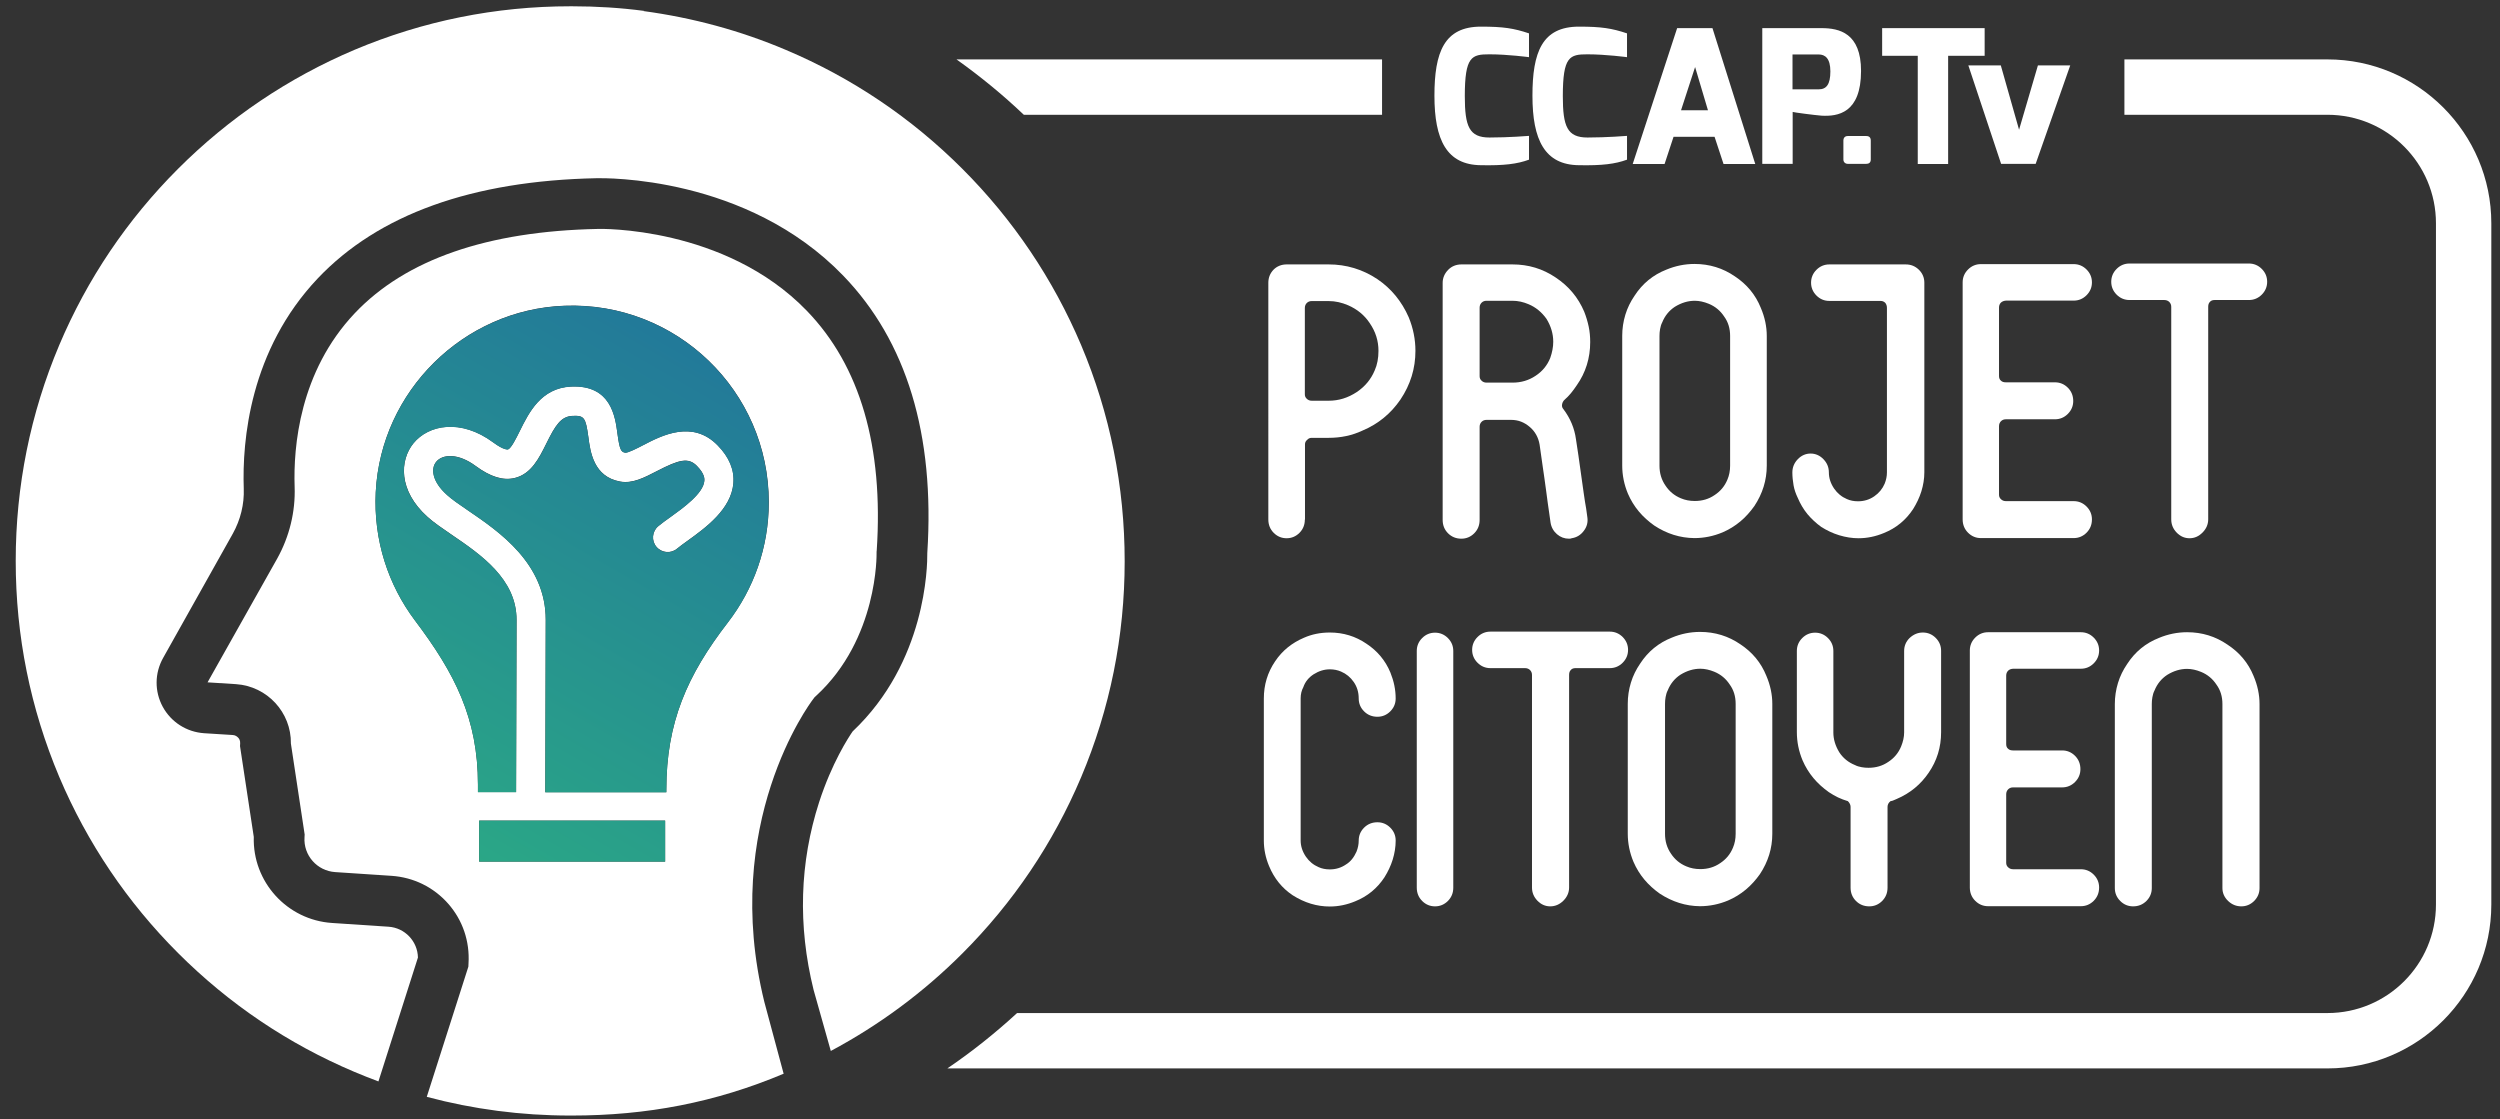 <?xml version="1.0" encoding="utf-8"?>
<!-- Generator: Adobe Illustrator 25.2.0, SVG Export Plug-In . SVG Version: 6.00 Build 0)  -->
<svg version="1.1" id="Calque_2" xmlns="http://www.w3.org/2000/svg" xmlns:xlink="http://www.w3.org/1999/xlink" x="0px" y="0px"
	 width="1670.7px" height="748.1px" viewBox="0 0 1670.7 748.1" style="enable-background:new 0 0 1670.7 748.1;"
	 xml:space="preserve">
<rect x="0" y="0" width="1670.7" height="748.1" fill="#333333" stroke="none"/>
<style type="text/css">
	.st0{fill:#FFFFFF;}
	.st1{fill:url(#SVGID_1_);}
	.st2{fill:url(#SVGID_2_);}
</style>
<g>
	<path class="st0" d="M872,347.2c0,3.5-1.2,6.5-3.6,8.9c-2.4,2.4-5.3,3.6-8.6,3.6c-3.3,0-6.2-1.2-8.6-3.6c-2.4-2.4-3.6-5.4-3.6-8.9
		V189c0-3.5,1.2-6.4,3.5-8.8c2.3-2.3,5.3-3.5,8.8-3.5h28c11.8,0,22.7,3.3,32.5,9.8c9.3,6.3,16.3,14.8,21,25.5
		c3,7.3,4.5,14.8,4.5,22.5c0,11.7-3.3,22.5-10,32.5c-6.5,9.5-15,16.4-25.5,20.8c-6.8,3.2-14.3,4.8-22.5,4.8h-11.3
		c-1.2,0-2.2,0.4-3,1.3c-1,0.8-1.5,1.8-1.5,3V347.2z M872,263.5c0,1.2,0.4,2.2,1.3,3c0.8,0.8,1.9,1.3,3.3,1.3h11.3
		c6.7,0,12.9-1.9,18.8-5.8c5.5-3.7,9.5-8.5,12-14.5c1.7-3.8,2.5-8.2,2.5-13c0-6.7-1.9-12.8-5.8-18.5c-3.5-5.3-8.3-9.3-14.5-12
		c-4.2-1.8-8.5-2.8-13-2.8h-11.3c-1.3,0-2.4,0.4-3.3,1.3c-0.8,0.8-1.3,1.9-1.3,3.3V263.5z"/>
	<path class="st0" d="M1053.7,257.5c-1.2,1.8-2.5,3.6-3.9,5.3c-1.4,1.7-2.9,3.2-4.4,4.5c-0.8,0.8-1.3,1.8-1.5,3
		c-0.2,1.2,0.1,2.2,0.8,3c4.7,6.2,7.5,12.9,8.5,20.3c0.5,3,1,6.5,1.6,10.6c0.6,4.1,1.2,8.3,1.8,12.8c0.6,4.4,1.2,8.7,1.8,12.8
		c0.6,4.1,1.1,7.5,1.6,10.1l0.8,5.8c0.5,3.3-0.3,6.4-2.4,9.1c-2.1,2.8-4.8,4.4-8.1,4.9c-0.3,0.2-0.9,0.3-1.8,0.3c-3,0-5.7-1-8-3
		c-2.3-2-3.8-4.6-4.3-7.8c0-0.2-0.3-2.3-0.9-6.4c-0.6-4.1-1.3-8.9-2-14.5c-0.8-5.6-1.5-11.3-2.4-17c-0.8-5.8-1.5-10.5-2-14.1
		c-0.8-4.8-3-8.8-6.5-11.8c-3.7-3.2-7.8-4.8-12.5-4.8h-16.5c-1.3,0-2.4,0.4-3.3,1.3c-0.8,0.8-1.3,1.9-1.3,3.3v62.3
		c0,3.5-1.2,6.5-3.6,8.9c-2.4,2.4-5.3,3.6-8.6,3.6c-3.5,0-6.5-1.2-8.9-3.6c-2.4-2.4-3.6-5.4-3.6-8.9V189c0-3.3,1.3-6.3,3.8-8.8
		c2.3-2.3,5.3-3.5,8.8-3.5h34c10.7,0,20.3,2.9,29,8.8c8.7,5.8,15,13.4,19,22.8c1.3,3.3,2.3,6.7,3,10c0.7,3.3,1,6.8,1,10.3
		C1062.7,239.3,1059.7,249,1053.7,257.5z M1036,239.2c1.3-3.7,2-7.3,2-10.8c0-5.3-1.5-10.4-4.5-15.3c-3.2-4.5-7.2-7.8-12-9.8
		c-3.5-1.5-7.1-2.3-10.8-2.3h-17.3c-1.3,0-2.4,0.4-3.3,1.3c-0.8,0.8-1.3,1.9-1.3,3.3v45.8c0,1.2,0.4,2.2,1.3,3
		c0.8,0.8,1.9,1.3,3.3,1.3h16.5h0.3h0.3h0.3c5.7,0,10.8-1.5,15.3-4.5C1030.7,248.2,1034,244.2,1036,239.2z"/>
	<path class="st0" d="M1105.5,351.2c-3.8-2.7-7.3-5.8-10.3-9.4c-3-3.6-5.4-7.5-7.3-11.9c-2.5-6-3.8-12.3-3.8-18.8v-86.7
		c0-4.8,0.7-9.5,2.1-14.1c1.4-4.6,3.5-8.8,6.1-12.6c5.3-8.2,12.4-14,21.3-17.5c6-2.5,12.3-3.8,18.8-3.8c10,0,19,2.8,27,8.3
		c8,5.3,13.8,12.3,17.3,21c2.7,6.3,4,12.6,4,18.8v86.7c0,9.7-2.8,18.7-8.3,27c-2.7,3.8-5.8,7.3-9.4,10.3c-3.6,3-7.5,5.4-11.9,7.3
		c-6,2.5-12.3,3.8-18.8,3.8C1122.8,359.5,1113.8,356.7,1105.5,351.2z M1109,311.2c0,5,1.3,9.4,4,13.3c2.5,3.8,5.9,6.7,10.3,8.5
		c2.8,1.2,5.9,1.8,9.3,1.8c5,0,9.4-1.3,13.3-4c3.8-2.5,6.7-5.9,8.5-10.3c1.2-2.8,1.8-5.9,1.8-9.3v-86.7c0-5-1.3-9.3-4-13
		c-2.5-3.8-5.9-6.7-10.3-8.5c-3.2-1.3-6.3-2-9.3-2c-4.5,0-8.9,1.3-13.3,4c-3.8,2.5-6.7,6-8.5,10.5c-0.7,1.3-1.1,2.8-1.4,4.4
		c-0.3,1.6-0.4,3.1-0.4,4.6V311.2z"/>
	<path class="st0" d="M1282.4,180.3c2.4,2.4,3.6,5.3,3.6,8.6v126.7c0,4.3-0.7,8.6-2,12.8c-1.3,4.2-3.2,8.1-5.5,11.8
		c-4.8,7.3-11.3,12.7-19.5,16c-5.5,2.3-11.2,3.5-17,3.5c-4.3,0-8.6-0.7-12.9-2c-4.3-1.3-8.2-3.2-11.9-5.5c-3.5-2.5-6.6-5.4-9.3-8.6
		c-2.7-3.3-4.8-6.9-6.5-10.9c-1.3-2.7-2.3-5.5-2.8-8.4c-0.5-2.9-0.8-5.8-0.8-8.6c0-3.3,1.2-6.3,3.6-8.8c2.4-2.5,5.3-3.8,8.6-3.8
		c3.3,0,6.2,1.3,8.6,3.8c2.4,2.5,3.6,5.4,3.6,8.8c0,3.8,1.2,7.4,3.5,10.8c2.2,3.2,5,5.5,8.5,7c2.2,1,4.7,1.5,7.5,1.5
		c4,0,7.6-1.1,10.8-3.3c3.2-2.2,5.5-5,7-8.5c1-2.5,1.5-5,1.5-7.5v-110c0-1.3-0.4-2.4-1.1-3.3c-0.8-0.8-1.8-1.3-3.1-1.3h-34.3
		c-3.3,0-6.2-1.2-8.6-3.6c-2.4-2.4-3.6-5.3-3.6-8.6c0-3.3,1.2-6.2,3.6-8.6c2.4-2.4,5.3-3.6,8.6-3.6h51
		C1277.1,176.7,1279.9,177.9,1282.4,180.3z"/>
	<path class="st0" d="M1337.2,202.2c-0.8,0.8-1.3,1.9-1.3,3.3v45.8c0,1.3,0.4,2.4,1.3,3.1c0.8,0.8,1.9,1.1,3.3,1.1h32.8
		c3.3,0,6.2,1.2,8.6,3.6c2.4,2.4,3.6,5.4,3.6,8.9c0,3.3-1.2,6.2-3.6,8.6c-2.4,2.4-5.3,3.6-8.6,3.6h-32.8c-1.3,0-2.4,0.4-3.3,1.3
		c-0.8,0.8-1.3,1.9-1.3,3.3v45.8c0,1.2,0.4,2.2,1.3,3c0.8,0.8,1.9,1.3,3.3,1.3h45.3c3.3,0,6.2,1.2,8.6,3.6c2.4,2.4,3.6,5.3,3.6,8.6
		c0,3.5-1.2,6.5-3.6,8.9c-2.4,2.4-5.3,3.6-8.6,3.6h-62c-3.3,0-6.2-1.2-8.6-3.6c-2.4-2.4-3.6-5.4-3.6-8.9V188.7
		c0-3.3,1.2-6.2,3.6-8.6c2.4-2.4,5.3-3.6,8.6-3.6h62c3.3,0,6.2,1.2,8.6,3.6c2.4,2.4,3.6,5.3,3.6,8.6c0,3.3-1.2,6.2-3.6,8.6
		c-2.4,2.4-5.3,3.6-8.6,3.6h-45.3C1339.2,201,1338.1,201.4,1337.2,202.2z"/>
	<path class="st0" d="M1463.2,359.7c-3.3,0-6.2-1.3-8.6-3.8c-2.4-2.5-3.6-5.4-3.6-8.8v-142c0-1.3-0.4-2.4-1.3-3.3
		c-0.8-0.8-1.9-1.3-3.3-1.3h-23.3c-3.3,0-6.2-1.2-8.6-3.6c-2.4-2.4-3.6-5.3-3.6-8.6c0-3.3,1.2-6.2,3.6-8.6c2.4-2.4,5.3-3.6,8.6-3.6
		h79.8c3.3,0,6.2,1.2,8.6,3.6c2.4,2.4,3.6,5.3,3.6,8.6c0,3.3-1.2,6.2-3.6,8.6c-2.4,2.4-5.3,3.6-8.6,3.6h-23c-1.3,0-2.4,0.4-3.1,1.3
		c-0.8,0.8-1.1,1.9-1.1,3.3v142c0,3.3-1.3,6.3-3.8,8.8S1466.6,359.7,1463.2,359.7z"/>
	<path class="st0" d="M871,459.2c-1.2,2.2-1.8,4.7-1.8,7.5v95c0,3.8,1.2,7.4,3.5,10.8c2.2,3.2,5,5.5,8.5,7c2.2,1,4.7,1.5,7.5,1.5
		c4,0,7.6-1.1,10.8-3.3c3-1.8,5.3-4.7,7-8.5c1-2.5,1.5-5,1.5-7.5c0-3.3,1.2-6.2,3.6-8.6c2.4-2.4,5.4-3.6,8.9-3.6
		c3.3,0,6.2,1.2,8.6,3.6c2.4,2.4,3.6,5.3,3.6,8.6c0,4.3-0.7,8.6-2,12.8c-1.3,4.2-3.2,8.1-5.5,11.8c-4.8,7.3-11.3,12.7-19.5,16
		c-5.5,2.3-11.2,3.5-17,3.5c-8.7,0-16.9-2.5-24.8-7.5c-7.2-4.8-12.4-11.3-15.8-19.5c-2.3-5.5-3.5-11.2-3.5-17v-95
		c0-9.2,2.5-17.4,7.5-24.8c4.8-7.2,11.3-12.4,19.3-15.8c5.2-2.3,10.9-3.5,17.3-3.5c9,0,17.2,2.5,24.5,7.5c7.3,4.8,12.7,11.3,16,19.3
		c2.3,5.7,3.5,11.4,3.5,17.3c0,3.3-1.2,6.2-3.6,8.6c-2.4,2.4-5.3,3.6-8.6,3.6c-3.5,0-6.5-1.2-8.9-3.6c-2.4-2.4-3.6-5.3-3.6-8.6
		c0-4.2-1.1-7.8-3.3-11c-2.2-3.2-5-5.5-8.5-7c-2.3-1-4.8-1.5-7.5-1.5c-3.7,0-7.3,1.1-10.8,3.3C874.5,452.8,872.2,455.7,871,459.2z"
		/>
	<path class="st0" d="M967.6,602.1c-2.4,2.4-5.3,3.6-8.6,3.6c-3.3,0-6.2-1.2-8.6-3.6c-2.4-2.4-3.6-5.4-3.6-8.9V435
		c0-3.3,1.2-6.2,3.6-8.6c2.4-2.4,5.3-3.6,8.6-3.6c3.3,0,6.2,1.2,8.6,3.6c2.4,2.4,3.6,5.3,3.6,8.6v158.3
		C971.2,596.7,970,599.7,967.6,602.1z"/>
	<path class="st0" d="M1036,605.7c-3.3,0-6.2-1.3-8.6-3.8c-2.4-2.5-3.6-5.4-3.6-8.8v-142c0-1.3-0.4-2.4-1.3-3.3
		c-0.8-0.8-1.9-1.3-3.3-1.3H996c-3.3,0-6.2-1.2-8.6-3.6c-2.4-2.4-3.6-5.3-3.6-8.6c0-3.3,1.2-6.2,3.6-8.6c2.4-2.4,5.3-3.6,8.6-3.6
		h79.8c3.3,0,6.2,1.2,8.6,3.6c2.4,2.4,3.6,5.3,3.6,8.6c0,3.3-1.2,6.2-3.6,8.6c-2.4,2.4-5.3,3.6-8.6,3.6h-23c-1.3,0-2.4,0.4-3.1,1.3
		c-0.8,0.8-1.1,1.9-1.1,3.3v142c0,3.3-1.3,6.3-3.8,8.8S1039.3,605.7,1036,605.7z"/>
	<path class="st0" d="M1109.2,597.2c-3.8-2.7-7.3-5.8-10.3-9.4c-3-3.6-5.4-7.5-7.3-11.9c-2.5-6-3.8-12.3-3.8-18.8v-86.8
		c0-4.8,0.7-9.5,2.1-14.1c1.4-4.6,3.5-8.8,6.1-12.6c5.3-8.2,12.4-14,21.3-17.5c6-2.5,12.3-3.8,18.8-3.8c10,0,19,2.8,27,8.3
		c8,5.3,13.8,12.3,17.3,21c2.7,6.3,4,12.6,4,18.8v86.8c0,9.7-2.8,18.7-8.3,27c-2.7,3.8-5.8,7.3-9.4,10.3c-3.6,3-7.5,5.4-11.9,7.3
		c-6,2.5-12.3,3.8-18.8,3.8C1126.6,605.5,1117.6,602.7,1109.2,597.2z M1112.7,557.2c0,5,1.3,9.4,4,13.3c2.5,3.8,5.9,6.7,10.3,8.5
		c2.8,1.2,5.9,1.8,9.3,1.8c5,0,9.4-1.3,13.3-4c3.8-2.5,6.7-5.9,8.5-10.3c1.2-2.8,1.8-5.9,1.8-9.3v-86.8c0-5-1.3-9.3-4-13
		c-2.5-3.8-5.9-6.7-10.3-8.5c-3.2-1.3-6.3-2-9.3-2c-4.5,0-8.9,1.3-13.3,4c-3.8,2.5-6.7,6-8.5,10.5c-0.7,1.3-1.1,2.8-1.4,4.4
		c-0.3,1.6-0.4,3.1-0.4,4.6V557.2z"/>
	<path class="st0" d="M1285,422.7c3.3,0,6.2,1.2,8.6,3.6c2.4,2.4,3.6,5.3,3.6,8.6v54.5c0,10-2.8,19-8.3,27
		c-5.3,7.8-12.4,13.7-21.3,17.5c-0.8,0.3-1.5,0.6-2.1,0.9c-0.6,0.3-1.3,0.5-2.1,0.6c-1.3,1-2,2.3-2,3.8v54c0,3.5-1.2,6.5-3.6,8.9
		c-2.4,2.4-5.3,3.6-8.6,3.6c-3.5,0-6.5-1.2-8.9-3.6c-2.4-2.4-3.6-5.4-3.6-8.9v-54c0-1.3-0.6-2.6-1.8-3.8c-2.3-0.7-4.5-1.5-6.6-2.5
		c-2.1-1-4.1-2.2-6.1-3.5c-3.8-2.7-7.3-5.8-10.3-9.4c-3-3.6-5.4-7.5-7.3-11.9c-2.5-6-3.8-12.3-3.8-18.8V435c0-3.3,1.2-6.2,3.6-8.6
		c2.4-2.4,5.3-3.6,8.6-3.6c3.3,0,6.2,1.2,8.6,3.6c2.4,2.4,3.6,5.3,3.6,8.6v54.5c0,4.5,1.3,8.9,4,13.3c2.5,3.8,6,6.7,10.5,8.5
		c1.3,0.7,2.8,1.1,4.4,1.4c1.6,0.3,3.1,0.4,4.6,0.4c5,0,9.4-1.3,13.3-4c3.8-2.5,6.7-5.9,8.5-10.3c1.3-3.2,2-6.3,2-9.3V435
		c0-3.3,1.2-6.2,3.6-8.6C1278.8,423.9,1281.7,422.7,1285,422.7z"/>
	<path class="st0" d="M1342,448.2c-0.8,0.8-1.3,1.9-1.3,3.3v45.8c0,1.3,0.4,2.4,1.3,3.1c0.8,0.8,1.9,1.1,3.3,1.1h32.8
		c3.3,0,6.2,1.2,8.6,3.6c2.4,2.4,3.6,5.4,3.6,8.9c0,3.3-1.2,6.2-3.6,8.6c-2.4,2.4-5.3,3.6-8.6,3.6h-32.8c-1.3,0-2.4,0.4-3.3,1.3
		c-0.8,0.8-1.3,1.9-1.3,3.3v45.8c0,1.2,0.4,2.2,1.3,3c0.8,0.8,1.9,1.3,3.3,1.3h45.3c3.3,0,6.2,1.2,8.6,3.6c2.4,2.4,3.6,5.3,3.6,8.6
		c0,3.5-1.2,6.5-3.6,8.9c-2.4,2.4-5.3,3.6-8.6,3.6h-62c-3.3,0-6.2-1.2-8.6-3.6c-2.4-2.4-3.6-5.4-3.6-8.9V434.7
		c0-3.3,1.2-6.2,3.6-8.6c2.4-2.4,5.3-3.6,8.6-3.6h62c3.3,0,6.2,1.2,8.6,3.6c2.4,2.4,3.6,5.3,3.6,8.6c0,3.3-1.2,6.2-3.6,8.6
		c-2.4,2.4-5.3,3.6-8.6,3.6h-45.3C1343.9,447,1342.8,447.4,1342,448.2z"/>
	<path class="st0" d="M1506,451.7c2.7,6.3,4,12.6,4,18.8v123c0,3.3-1.2,6.2-3.6,8.6c-2.4,2.4-5.3,3.6-8.6,3.6
		c-3.3,0-6.3-1.2-8.8-3.6c-2.5-2.4-3.8-5.3-3.8-8.6v-123c0-5-1.3-9.3-4-13c-2.5-3.8-5.9-6.7-10.3-8.5c-3.2-1.3-6.3-2-9.3-2
		c-4.5,0-8.9,1.3-13.3,4c-3.8,2.5-6.7,6-8.5,10.5c-0.7,1.3-1.1,2.8-1.4,4.4c-0.3,1.6-0.4,3.1-0.4,4.6v123c0,3.3-1.2,6.2-3.6,8.6
		c-2.4,2.4-5.4,3.6-8.9,3.6c-3.3,0-6.2-1.2-8.6-3.6c-2.4-2.4-3.6-5.3-3.6-8.6v-123c0-4.8,0.7-9.5,2.1-14.1c1.4-4.6,3.5-8.8,6.1-12.6
		c5.3-8.2,12.4-14,21.3-17.5c6-2.5,12.3-3.8,18.8-3.8c10,0,19,2.8,27,8.3C1496.7,436.1,1502.5,443.1,1506,451.7z"/>
</g>
<g>
	<path class="st0" d="M989.7,17.8c15,0,21.9,1.1,32.1,4.5v15.9c-0.1,0-14.1-1.9-26.5-1.9c-11.8,0-16.4,1.4-16.4,27.9
		c0,20.3,2.9,27.7,16.5,27.7c12.9,0,26.4-1.1,26.4-1.1v15.9c-7.9,2.9-16.7,4-32.1,3.7c-22.9-0.2-31.1-16.9-31.1-46.4
		C958.6,34.9,965.1,17.8,989.7,17.8z"/>
	<path class="st0" d="M1055.2,17.8c15,0,21.9,1.1,32.1,4.5v15.9c-0.1,0-14.1-1.9-26.5-1.9c-11.8,0-16.4,1.4-16.4,27.9
		c0,20.3,2.9,27.7,16.5,27.7c12.9,0,26.4-1.1,26.4-1.1v15.9c-7.9,2.9-16.7,4-32.1,3.7c-22.9-0.2-31.1-16.9-31.1-46.4
		C1024.1,34.9,1030.5,17.8,1055.2,17.8z"/>
	<path class="st0" d="M1120.8,18.8h23.6l28.6,90.8h-21.2l-6-18.2h-27.4l-6,18.2h-21.3L1120.8,18.8z M1141.4,73.7l-8.6-28.9
		l-9.4,28.9H1141.4z"/>
	<path class="st0" d="M1177.6,18.8h39.7c11.9,0,26.4,3.3,26.4,28.6c0,28.3-15.6,30.5-26.4,29.9c-5-0.4-18.7-2.2-19.3-2.5v34.7h-20.3
		V18.8z M1215.4,59.7c5.1,0,7.8-3.2,7.8-12c0-8.7-3.5-11.3-7.8-11.3h-17.5v23.3H1215.4z"/>
	<path class="st0" d="M1231.9,94c0-1.9,1-3.1,3-3.1h12.2c2.2,0,3.1,1.1,3.1,3.1v12.6c0,2.2-1.4,2.9-3.1,2.9h-12.2
		c-1.7,0-3-1.1-3-2.9V94z"/>
	<path class="st0" d="M1257.7,18.8h68.6v18.5h-24.4v72.3h-20.3V37.3h-23.8V18.8z"/>
	<path class="st0" d="M1337.1,43.7l12.2,43l12.6-43h21.6l-23.1,65.8h-23.1l-21.9-65.8H1337.1z"/>
</g>
<g>
	<path class="st0" d="M923.6,76.7v-37H639.2c15.9,11.3,30.9,23.6,45,37H923.6z"/>
	<path class="st0" d="M1555.4,39.7h-135.7v37h135.7c40,0,72.5,32.5,72.5,72.5v455.3c0,40-32.5,72.5-72.5,72.5H679.7
		c-14.6,13.4-30.1,25.8-46.6,37h922.3c60.4,0,109.5-49.1,109.5-109.5V149.2C1664.9,88.9,1615.8,39.7,1555.4,39.7z"/>
</g>
<g>
	<path class="st0" d="M510.8,669.6c-29.3-119,30.1-199.2,32.7-202.5l0.9-1.2l1.1-1c41.4-38.1,40.3-94.8,40.3-95.3l0-0.9l0.1-0.8
		c4.6-69.5-11.1-123.4-46.7-160.2C484.4,151,400.4,152.9,399.6,153l-0.2,0c-73.7,1.5-128.3,20.4-162.3,56.3
		c-37,39.1-41.1,89.4-40.2,116c0.6,16.7-3.5,33.3-11.6,47.9L138.7,456l19,1.2c20.9,1.4,37,18.9,36.7,39.7l9.2,60.8l-0.1,1.8
		c-0.8,12.1,8.4,22.5,20.5,23.3l37.7,2.5c14.7,1,28.1,7.6,37.8,18.6s14.5,25.2,13.6,39.9L313,646l-27.8,87
		c31.1,8.3,63.1,12.5,95.8,12.5c0.2,0,0.4,0,0.6,0c0.2,0,0.4,0,0.6,0c50,0,95.8-8.7,141.6-28c0,0,0,0,0.1,0c-0.1,0-0.2,0.1-0.2,0.1
		L510.8,669.6z M444.5,575.8H320.2v-27.4h124.3V575.8z M445.3,527.7v1.7h-80.9c0.1-34.3,0.3-100,0.3-115.1
		c0.1-37.8-31.2-59.1-51.9-73.2c-5.7-3.9-10.7-7.3-14-10.3c-10.1-9.1-11-17.7-7.3-22.2c4.2-5.2,14.7-5.9,26.4,2.8
		c9.8,7.2,18.3,9.9,26.1,8c11.1-2.7,16.3-13.4,21-22.8c6.1-12.4,9.8-18.3,17.6-18.7c7.8-0.3,8.8,1,10.6,14.2
		c1.3,9.9,3.5,26.5,21.3,29.7c8.2,1.5,16.1-2.7,24.5-7c14.8-7.7,21-9.3,26.7-3.5c5.4,5.5,5.1,8.9,5,10c-0.7,8.4-14,18-22.8,24.3
		c-3.1,2.2-5.8,4.2-8,6c-4.1,3.5-4.7,9.7-1.2,13.8c3.5,4.1,9.7,4.7,13.8,1.2c1.7-1.4,4.2-3.2,6.8-5.1c12.4-8.9,29.3-21.2,30.8-38.5
		c0.8-9-2.7-17.5-10.5-25.4c-16.8-17.2-37.4-6.6-49.7-0.2c-4,2.1-10.1,5.2-12,5.1c-2.8-0.5-3.8-1.6-5.3-13
		c-1.5-11.3-4.3-32.4-30.9-31.2c-20.2,0.9-28.3,17.5-34.3,29.6c-2.2,4.4-5.8,11.9-8,12.4c-0.1,0-2.7,0.6-9.8-4.7
		c-21.7-16-43.2-11.8-53.3,0.6c-9.2,11.4-10.2,31.6,9.4,49.2c4.3,3.9,10,7.7,16.1,11.9c19.3,13.2,43.4,29.6,43.4,56.9
		c0,15.1-0.2,80.9-0.3,115.1h-25.5v-5c0-44.3-15.4-74.3-42.1-109.7c-17.8-23.7-27.8-53.5-26.2-85.8c3.4-67.4,58.7-122,126.1-124.5
		c74.9-2.8,136.6,57,136.6,131.3c0,30.2-10.2,58-27.3,80.2C459.1,451.4,445.3,482.9,445.3,527.7z"/>
	<path class="st0" d="M722.5,230.6c-18.7-44.1-45.4-83.8-79.4-117.8s-73.6-60.7-117.8-79.4c-30.6-13-62.6-21.6-95.3-26
		c0.2,0,0.4-0.1,0.6-0.1c-15.9-2.1-32-3.1-48.2-3.1c-0.2,0-0.4,0-0.6,0c-0.2,0-0.4,0-0.6,0c-50,0-98.5,9.8-144.3,29.1
		C192.6,52.1,153,78.8,119,112.8c-34,34-60.7,73.6-79.4,117.8c-19.3,45.7-29.1,94.3-29.1,144.3s9.8,98.5,29.1,144.3
		C58.3,563.3,85,602.9,119,636.9c34,34,73.6,60.7,117.8,79.4c5.3,2.2,10.7,4.4,16.1,6.4l26.4-82.8c-0.2-10.8-8.7-19.9-19.7-20.6
		l-37.7-2.5c-30.1-2-53.2-27.5-52.3-57.5l-9.2-60.7l0.1-1.8c0.1-1.8-0.6-3.1-1.3-3.8s-1.8-1.7-3.6-1.8l-19.2-1.2
		c-11.7-0.8-22-7.4-27.6-17.6c-5.6-10.3-5.5-22.5,0.2-32.7l46.6-83.1c5.1-9.2,7.7-19.6,7.3-30.1c-1.1-31.9,4-92.5,49.5-140.5
		c40.5-42.7,103.1-65.2,186.2-66.9c5.4-0.1,100.3-1.8,164.9,65.1c42.4,43.9,61.3,106.2,56.2,185.3c0.1,9-0.8,72.9-49.9,119.3
		c-2.9,4.2-13.9,21.1-22.4,47.3c-13,40.3-14.3,82.4-3.7,125.4l11.5,40.8c0,0,0.1,0,0.1,0c32.2-17.2,61.7-39,87.8-65.1
		c34-34,60.7-73.6,79.4-117.8c19.3-45.7,29.1-94.3,29.1-144.3S741.8,276.3,722.5,230.6z"/>
	<linearGradient id="SVGID_1_" gradientUnits="userSpaceOnUse" x1="241.949" y1="805.443" x2="669.671" y2="64.057">
		<stop  offset="0" style="stop-color:#2FC47A"/>
		<stop  offset="1" style="stop-color:#1D5BA6"/>
	</linearGradient>
	<rect x="320.2" y="548.4" class="st1" width="124.3" height="27.4"/>
	<linearGradient id="SVGID_2_" gradientUnits="userSpaceOnUse" x1="152.631" y1="753.914" x2="580.354" y2="12.528">
		<stop  offset="0" style="stop-color:#2FC47A"/>
		<stop  offset="1" style="stop-color:#1D5BA6"/>
	</linearGradient>
	<path class="st2" d="M377.2,204.4c-67.5,2.6-122.7,57.1-126.1,124.5c-1.6,32.2,8.4,62.1,26.2,85.8c26.7,35.4,42.1,65.4,42.1,109.7
		v5h25.5c0.1-34.3,0.3-100,0.3-115.1c0.1-27.4-24-43.8-43.4-56.9c-6-4.1-11.8-8-16.1-11.9c-19.7-17.6-18.7-37.8-9.4-49.2
		c10.1-12.4,31.6-16.6,53.3-0.6c7.1,5.3,9.7,4.7,9.8,4.7c2.2-0.5,5.8-8,8-12.4c6-12.1,14.1-28.7,34.3-29.6
		c26.5-1.2,29.4,19.9,30.9,31.2c1.5,11.4,2.5,12.5,5.3,13c1.9,0.1,8-3,12-5.1c12.3-6.4,32.9-17.1,49.7,0.2
		c7.7,7.9,11.2,16.5,10.5,25.4c-1.5,17.3-18.5,29.6-30.8,38.5c-2.7,1.9-5.2,3.7-6.8,5.1c-4.1,3.5-10.3,3-13.8-1.2
		c-3.5-4.1-3-10.3,1.2-13.8c2.2-1.9,4.9-3.8,8-6c8.8-6.3,22.1-15.9,22.8-24.3c0.1-1.1,0.4-4.6-5-10c-5.7-5.8-11.9-4.1-26.7,3.5
		c-8.4,4.4-16.3,8.5-24.5,7c-17.8-3.2-20-19.8-21.3-29.7c-1.8-13.2-2.8-14.6-10.6-14.2c-7.7,0.3-11.4,6.2-17.6,18.7
		c-4.6,9.4-9.9,20.1-21,22.8c-7.7,1.9-16.3-0.7-26.1-8c-11.8-8.7-22.2-8-26.4-2.8c-3.7,4.5-2.9,13.2,7.3,22.2c3.3,3,8.3,6.4,14,10.3
		c20.7,14.1,52,35.4,51.9,73.2c0,15.1-0.2,80.8-0.3,115.1h80.9v-1.7c0-44.8,13.7-76.3,41.1-111.7c17.1-22.2,27.3-50,27.3-80.2
		C513.8,261.4,452.1,201.5,377.2,204.4z"/>
</g>
</svg>
